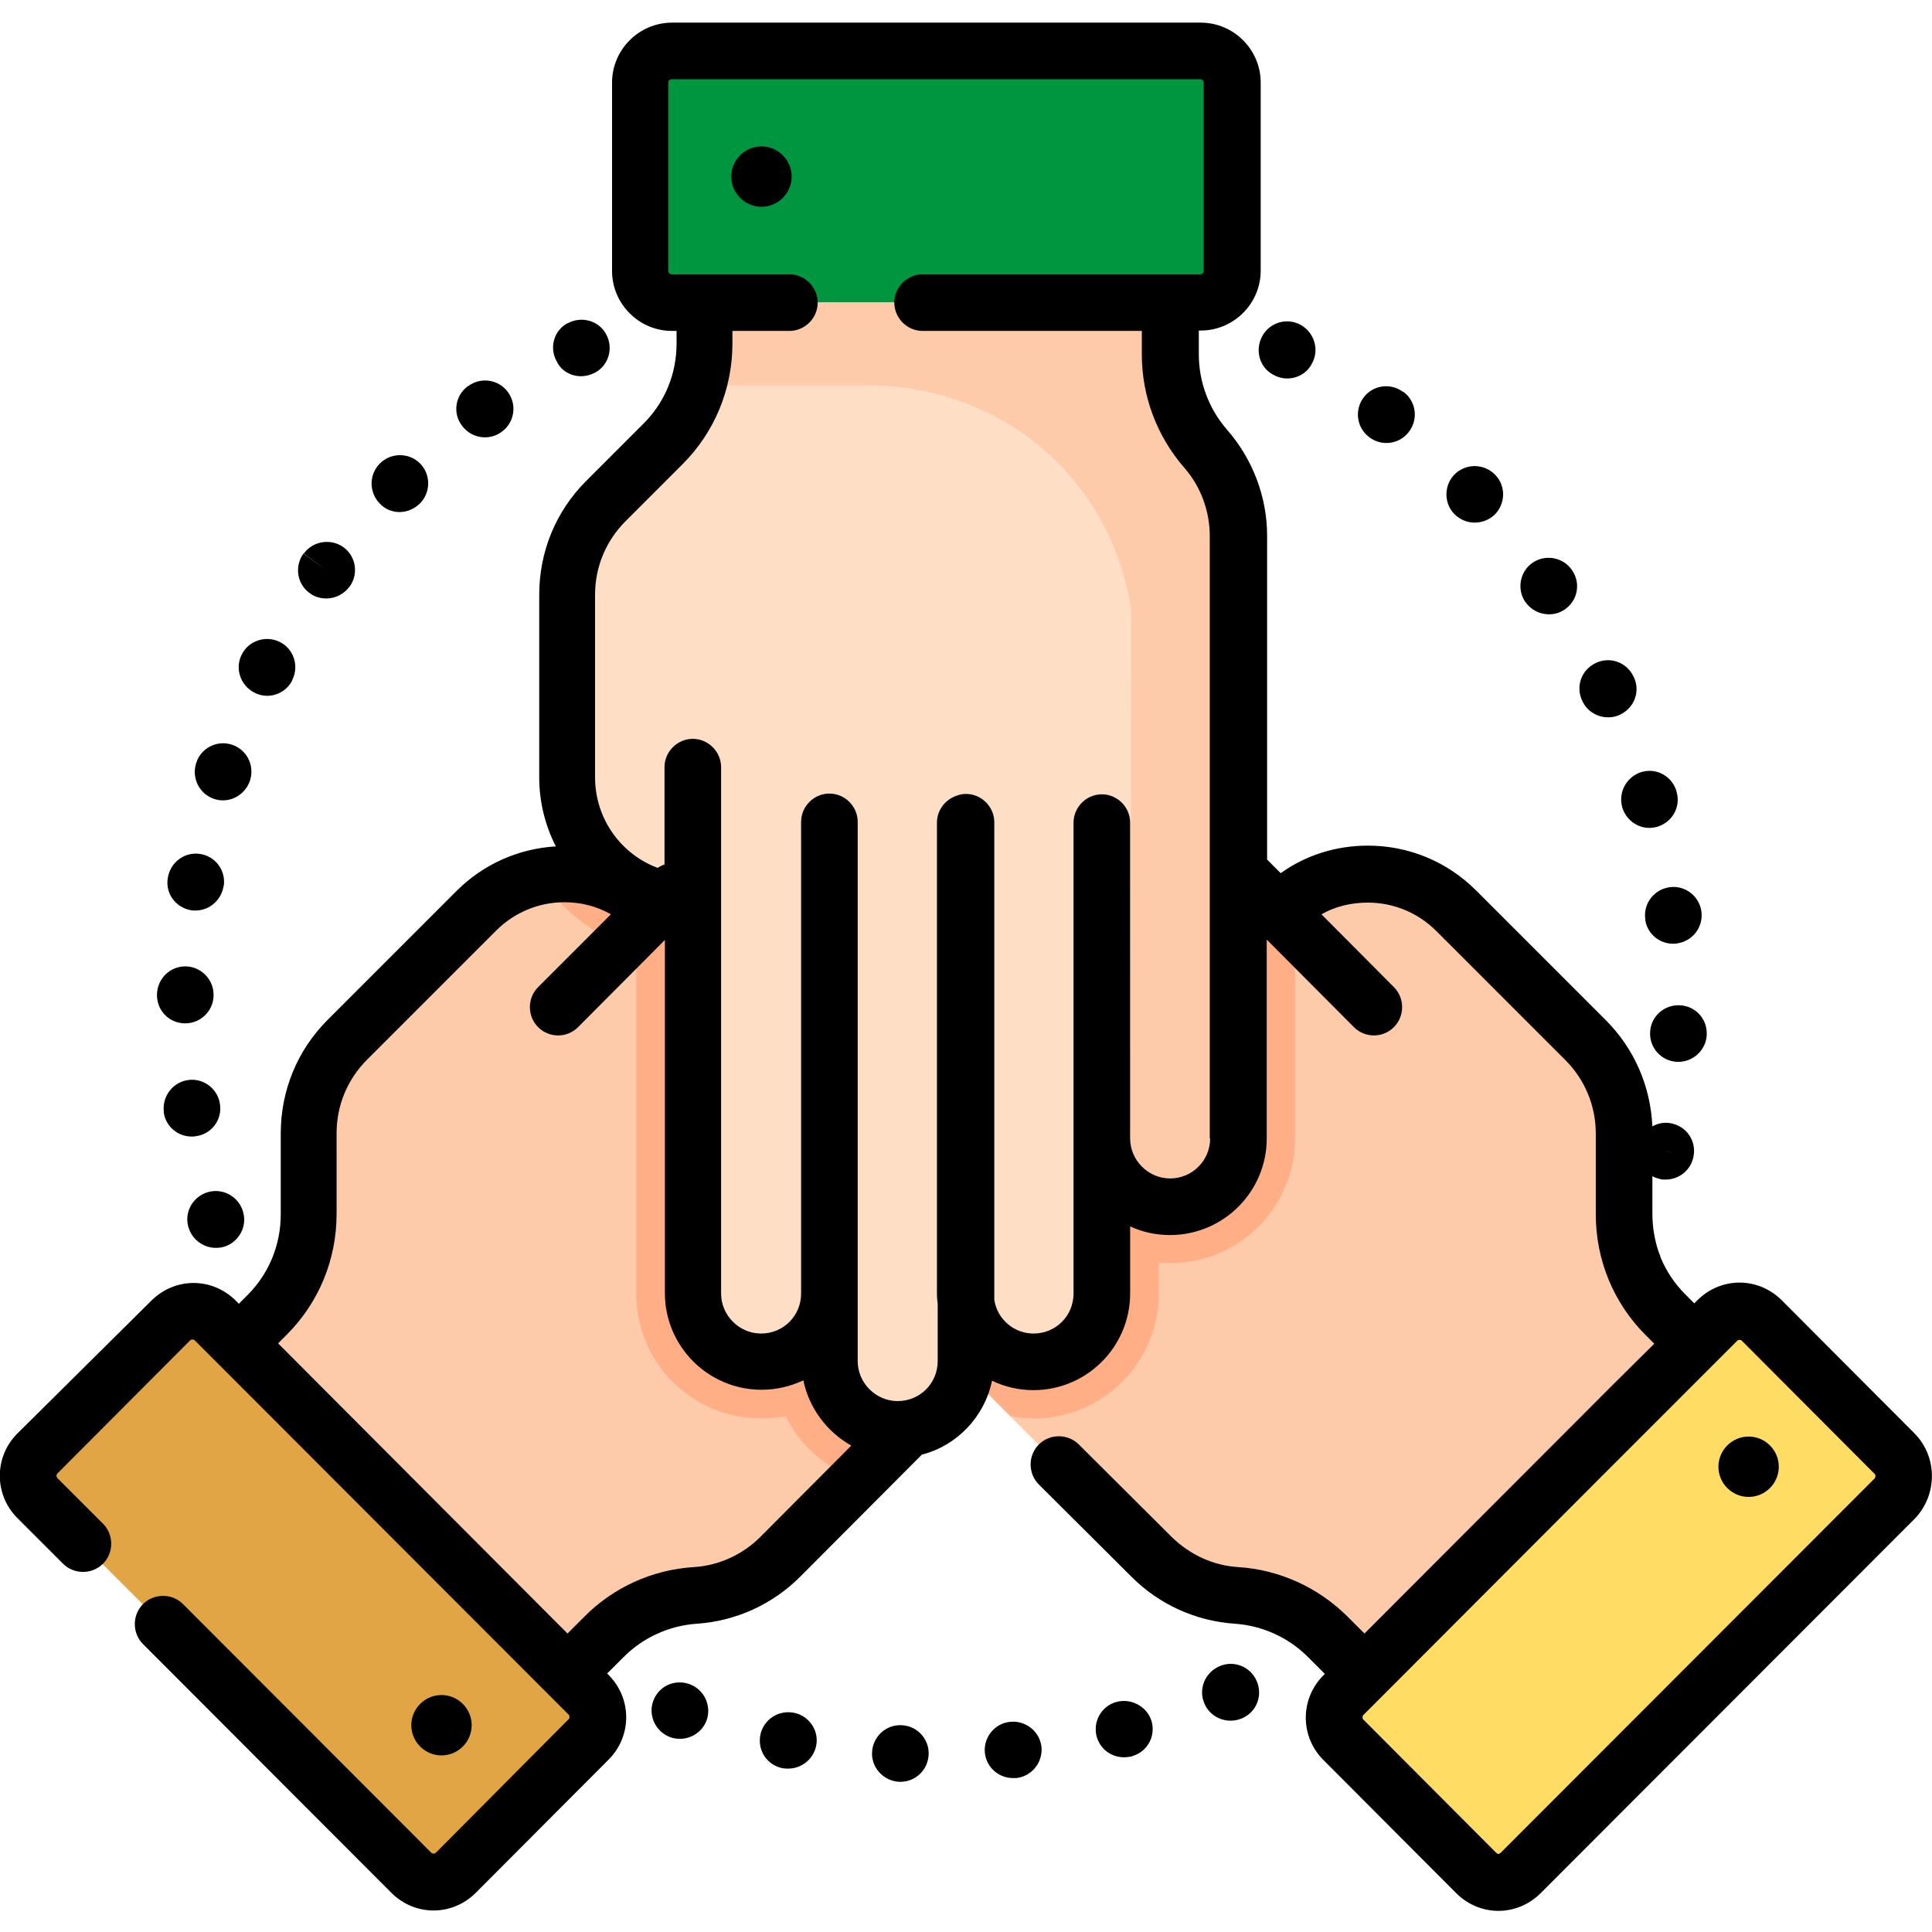 <?xml version="1.0" encoding="utf-8"?>
<!-- Generator: Adobe Illustrator 24.1.2, SVG Export Plug-In . SVG Version: 6.00 Build 0)  -->
<svg version="1.1" id="Calque_1" xmlns="http://www.w3.org/2000/svg" xmlns:xlink="http://www.w3.org/1999/xlink" x="0px" y="0px"
	 viewBox="0 0 512 512" style="enable-background:new 0 0 512 512;" xml:space="preserve">
<style type="text/css">
	.st0{fill:#FECBAA;}
	.st1{fill:#FFDC64;}
	.st2{fill:#E1A546;}
	.st3{fill:#FEDFC5;}
	.st4{fill:#FFAE85;}
	.st5{fill:#009640;}
</style>
<path class="st0" d="M305,412.6L192.1,299.7c-7.1-7.1-7.1-18.5,0-25.6c2.8-2.8,6.3-4.5,9.9-5.1c5.5-0.9,11.4,0.8,15.7,5.1L188.6,245
	c-3.5-3.5-5.3-8.2-5.3-12.8c0-1,0.1-1.9,0.2-2.9c0.6-3.6,2.3-7.1,5.1-9.9c2.8-2.8,6.2-4.4,9.8-5c4.9-0.8,10,0.4,14.1,3.6l-11.1-11.1
	c-3.5-3.5-5.3-8.2-5.3-12.8c0-1,0.1-2,0.2-2.9c0.6-3.6,2.3-7.1,5-9.9c2.8-2.8,6.3-4.5,9.9-5.1c5.5-0.9,11.4,0.8,15.7,5.1l12.7,12.7
	c-4.3-4.3-6-10.2-5.1-15.7c0.6-3.6,2.3-7.1,5.1-9.9c7.1-7.1,18.5-7.1,25.6,0l73.4,73.4l0.2-0.3c3.7-3.7,8.1-6.4,12.8-7.9
	c11.5-3.9,24.8-1.2,34,8l34.2,34.2c6.6,6.6,10.3,15.5,10.3,24.8l0,21.4c0,10,4,19.6,11.1,26.7l7.6,7.6l-87.3,87.3l-9.8-9.8
	c-6.5-6.5-15.1-10.4-24.3-11C319.1,422.2,311.1,418.6,305,412.6z"/>
<path class="st1" d="M355.9,449.2l99.1-99.1c3.3-3.3,8.6-3.3,11.8,0l35.3,35.3c3.3,3.3,3.3,8.6,0,11.8L403,496.3
	c-3.3,3.3-8.6,3.3-11.8,0L355.9,461C352.6,457.8,352.6,452.5,355.9,449.2z"/>
<path class="st0" d="M207,412.6l112.9-112.9c7.1-7.1,7.1-18.5,0-25.6c-2.8-2.8-6.3-4.5-9.9-5.1c-5.5-0.9-11.4,0.8-15.7,5.1
	l29.1-29.1c3.5-3.5,5.3-8.2,5.3-12.8c0-1-0.1-1.9-0.2-2.9c-0.6-3.6-2.3-7.1-5.1-9.9c-2.8-2.8-6.2-4.4-9.8-5
	c-4.9-0.8-10,0.4-14.1,3.6l11.1-11.1c3.5-3.5,5.3-8.2,5.3-12.8c0-1-0.1-2-0.2-2.9c-0.6-3.6-2.3-7.1-5-9.9c-2.8-2.8-6.3-4.5-9.9-5.1
	c-5.5-0.9-11.4,0.8-15.7,5.1L272.3,194c4.3-4.3,6-10.2,5.1-15.7c-0.6-3.6-2.3-7.1-5.1-9.9c-7.1-7.1-18.5-7.1-25.6,0l-73.4,73.4
	l-0.2-0.3c-3.7-3.7-8.1-6.4-12.8-7.9c-11.5-3.9-24.8-1.2-34,8l-34.2,34.2c-6.6,6.6-10.3,15.5-10.3,24.8l0,21.4
	c0,10-4,19.6-11.1,26.7l-7.6,7.6l87.3,87.3l9.8-9.8c6.5-6.5,15.1-10.4,24.3-11C192.9,422.2,200.9,418.6,207,412.6z"/>
<path class="st2" d="M156.1,449.2L57,350.1c-3.3-3.3-8.6-3.3-11.8,0L9.9,385.4c-3.3,3.3-3.3,8.6,0,11.8l99.1,99.1
	c3.3,3.3,8.6,3.3,11.8,0l35.3-35.3C159.4,457.8,159.4,452.5,156.1,449.2z"/>
<path class="st3" d="M328.2,142v159.7c0,10-8.1,18.1-18.1,18.1c-3.9,0-7.6-1.3-10.6-3.4c-4.5-3.3-7.5-8.6-7.5-14.7v41.1
	c0,5-2,9.5-5.3,12.8c-0.7,0.7-1.4,1.3-2.2,1.9c-3,2.2-6.6,3.4-10.6,3.4c-3.9,0-7.5-1.2-10.5-3.3c-4-2.9-6.8-7.3-7.4-12.5v15.7
	c0,5-2,9.5-5.3,12.8c-0.7,0.7-1.4,1.3-2.3,1.9c-3,2.1-6.6,3.4-10.5,3.4c-3.9,0-7.6-1.3-10.6-3.4c-4.5-3.3-7.5-8.6-7.5-14.7v-17.9
	c0,6-3,11.4-7.5,14.7c-3,2.2-6.6,3.4-10.6,3.4c-10,0-18.1-8.1-18.1-18.1V239l-0.4,0.1c-5.3,0-10.2-1.2-14.6-3.4
	c-10.9-5.4-18.4-16.7-18.4-29.7v-48.4c0-9.3,3.7-18.2,10.3-24.8l15.1-15.1c7.1-7.1,11-16.7,11-26.7V80.1h123.4v13.8
	c0,9.2,3.3,18,9.4,24.9C325.1,125.2,328.2,133.4,328.2,142z"/>
<path class="st4" d="M319.9,274.1c-2.8-2.8-6.3-4.5-9.9-5.1c-5.5-0.9-11.4,0.8-15.7,5.1l29.1-29.1c3.5-3.5,5.3-8.2,5.3-12.8
	c0-1-0.1-1.9-0.2-2.9c-0.6-3.6-2.3-7.1-5.1-9.9c-2.8-2.8-6.2-4.4-9.8-5c-4.9-0.8-10,0.4-14.1,3.6l11.1-11.1
	c3.5-3.5,5.3-8.2,5.3-12.8c0-1-0.1-2-0.2-2.9c-0.6-3.6-2.3-7.1-5-9.9c-2.8-2.8-6.3-4.5-9.9-5.1c-5.5-0.9-11.4,0.8-15.7,5.1
	L272.3,194c4.3-4.3,6-10.2,5.1-15.7c-0.6-3.6-2.3-7.1-5.1-9.9c-7.1-7.1-18.5-7.1-25.6,0l-73.4,73.4l-0.2-0.3
	c-3.7-3.7-8.1-6.4-12.8-7.9c-5.5-1.9-11.5-2.2-17.2-1.1c4.6,6.9,11,12.7,18.8,16.6c2.2,1.1,4.4,2,6.7,2.7v91
	c0,18.3,14.8,33.1,33.1,33.1c2.2,0,4.4-0.2,6.5-0.6c2.4,4.8,5.9,9,10.3,12.2c2.7,2,5.7,3.5,8.9,4.6l92.4-92.4
	C327,292.6,327,281.1,319.9,274.1z"/>
<path class="st4" d="M343.2,301.7v-63.9c-1.6,1.1-3,2.3-4.4,3.7l-0.2,0.3l-73.4-73.4c-7.1-7.1-18.5-7.1-25.6,0
	c-2.8,2.8-4.5,6.3-5.1,9.9c-0.9,5.5,0.8,11.4,5.1,15.7L227,181.3c-4.3-4.3-10.2-6-15.7-5.1c-3.6,0.6-7.1,2.3-9.9,5.1
	c-2.8,2.8-4.5,6.2-5,9.9c-0.2,1-0.2,2-0.2,2.9c0,4.6,1.8,9.3,5.3,12.8l11.1,11.1c-4.1-3.2-9.2-4.4-14.1-3.6c-3.6,0.6-7,2.3-9.8,5
	c-2.8,2.8-4.5,6.3-5.1,9.9c-0.2,1-0.2,1.9-0.2,2.9c0,4.6,1.8,9.3,5.3,12.8l29.1,29.1c-4.3-4.3-10.2-6-15.7-5.1
	c-3.6,0.6-7.1,2.3-9.9,5.1c-7.1,7.1-7.1,18.5,0,25.6l75.6,75.6c2,0.4,4.1,0.6,6.2,0.6c7,0,13.7-2.2,19.4-6.3c1.4-1,2.8-2.2,4-3.4
	c6.2-6.2,9.7-14.6,9.7-23.4v-8.2c1,0.1,2,0.1,3.1,0.1C328.4,334.8,343.2,319.9,343.2,301.7z"/>
<path class="st3" d="M328.2,142v159.7c0,10-8.1,18.1-18.1,18.1c-0.3,0-0.6,0-0.9,0c-3.6-0.2-7-1.4-9.7-3.4c0,0,0,0,0,0
	c-4.5-3.3-7.5-8.6-7.5-14.7v41.1c0,5-2,9.5-5.3,12.8c-0.7,0.7-1.4,1.3-2.2,1.9c-3,2.2-6.6,3.4-10.6,3.4c-3.9,0-7.5-1.2-10.5-3.3
	c-4-2.9-6.8-7.3-7.4-12.5v15.7c0,5-2,9.5-5.3,12.8c-0.7,0.7-1.4,1.3-2.3,1.9c-3,2.1-6.6,3.4-10.5,3.4c-3.9,0-7.6-1.3-10.6-3.4
	c-4.5-3.3-7.5-8.6-7.5-14.7v-17.9c0,6-3,11.4-7.5,14.7c-3,2.2-6.6,3.4-10.6,3.4c-10,0-18.1-8.1-18.1-18.1V239l-0.4,0.1
	c-5.3,0-10.2-1.2-14.6-3.4c-10.9-5.4-18.4-16.7-18.4-29.7v-48.4c0-9.3,3.7-18.2,10.3-24.8l15.1-15.1c4.4-4.4,7.6-9.7,9.4-15.5
	c1.1-3.6,1.7-7.4,1.7-11.2V80.1h123.4v13.8c0,3.1,0.3,6.4,1.2,9.3c1.4,5.7,4.2,11.1,8.2,15.6C325.1,125.2,328.2,133.5,328.2,142z"/>
<path class="st0" d="M328.2,142v159.7c0,10-8.1,18.1-18.1,18.1c-0.3,0-0.6,0-0.9,0c-3.6-0.2-7-1.4-9.7-3.4l0.3-153.9
	c0-0.9-0.2-2.4-0.6-4.3c-6.9-33.6-35.3-56.1-69.6-56.1H185c1.1-3.6,1.7-7.4,1.7-11.2V80.1h123.4v13.8c0,3.1,0.3,6.4,1.2,9.3
	c1.4,5.7,4.2,11.1,8.2,15.6C325.1,125.2,328.2,133.5,328.2,142z"/>
<path class="st5" d="M318.2,80.1H178.1c-4.6,0-8.4-3.7-8.4-8.4V21.9c0-4.6,3.7-8.4,8.4-8.4h140.1c4.6,0,8.4,3.7,8.4,8.4v49.9
	C326.5,76.4,322.8,80.1,318.2,80.1z"/>
<path d="M210.4,453.9l-1.5,7.3L210.4,453.9c-4.1-0.8-8.1,1.8-8.9,5.9c-0.8,4.1,1.8,8,5.9,8.8c0,0,0.1,0,0.1,0
	c0.5,0.1,0.9,0.1,1.4,0.1c3.5,0,6.7-2.5,7.4-6.1C217.1,458.6,214.4,454.7,210.4,453.9z"/>
<path d="M267.7,456.3l0.7,7.5L267.7,456.3c-4.1,0.4-7.1,4.1-6.7,8.2c0.4,3.9,3.7,6.7,7.4,6.7c0.3,0,0.5,0,0.8,0l0.2,0
	c4.1-0.5,7-4.2,6.6-8.3C275.5,458.8,271.8,455.9,267.7,456.3z"/>
<path d="M239,457.2c0,0-0.1,0-0.1,0c-4.1-0.2-7.6,3-7.8,7.2c-0.2,4.1,3.1,7.6,7.2,7.8c0.1,0,0.2,0,0.3,0c4,0,7.3-3.1,7.5-7.2
	C246.3,460.9,243.1,457.4,239,457.2z"/>
<path d="M182.7,446.3L182.7,446.3c-4-1.4-8.2,0.6-9.6,4.5c-1.4,3.9,0.7,8.2,4.6,9.6c0.8,0.3,1.7,0.4,2.5,0.4c3.1,0,6-1.9,7.1-5
	C188.6,452,186.6,447.7,182.7,446.3z"/>
<path d="M296,451l1.8,7.3L296,451c-4,1-6.4,5.1-5.4,9.1c0.9,3.4,3.9,5.6,7.3,5.6c0.6,0,1.3-0.1,1.9-0.2c0,0,0.2,0,0.2-0.1
	c4-1.1,6.3-5.2,5.2-9.2C304.1,452.4,300,450,296,451z"/>
<path d="M323.1,441.6l3,6.9L323.1,441.6c-3.8,1.7-5.6,6.1-3.9,9.9c1.2,2.8,4,4.5,6.9,4.5c1,0,2-0.2,3-0.6c0,0,0.2-0.1,0.2-0.1
	c3.8-1.7,5.4-6.1,3.7-9.9C331.3,441.6,326.9,439.9,323.1,441.6z"/>
<path d="M154,99.7c1.2,0,2.4-0.3,3.6-0.9c3.7-1.9,5-6.5,3.1-10.1c-1.9-3.7-6.5-5-10.1-3.1l-0.1,0c-3.7,1.9-5,6.5-3,10.1
	C148.7,98.3,151.3,99.7,154,99.7z"/>
<path d="M67.3,183.5c1.1,0.6,2.3,0.9,3.5,0.9c2.7,0,5.3-1.5,6.6-4l0.1-0.3c1.8-3.7,0.3-8.2-3.4-10c-3.7-1.8-8.2-0.3-10,3.3
	C62.2,177,63.6,181.5,67.3,183.5z"/>
<path d="M56.7,211.7c0.8,0.3,1.6,0.4,2.4,0.4c3.1,0,6-2,7.1-5.1l0.1-0.3c1.2-4-1-8.2-5-9.4c-3.9-1.2-8.1,1-9.3,4.9
	C50.7,206.1,52.8,210.4,56.7,211.7z"/>
<path d="M82.1,157.2c1.3,1,2.9,1.4,4.4,1.4c2.3,0,4.6-1.1,6.1-3.1l0.1-0.1c2.4-3.4,1.6-8-1.7-10.4c-3.4-2.4-8.1-1.6-10.5,1.7l6,4.4
	l-6.1-4.4C78,150.1,78.7,154.8,82.1,157.2z"/>
<path d="M128.5,115.9c1.6,0,3.2-0.5,4.5-1.5c3.3-2.4,4.1-7.1,1.6-10.5c-2.4-3.3-7.1-4.1-10.5-1.6l-0.2,0.1c-3.3,2.5-4,7.2-1.4,10.5
	C124,114.9,126.3,115.9,128.5,115.9z"/>
<path d="M50,325.4c1,3.2,4,5.3,7.2,5.3c0.7,0,1.5-0.1,2.2-0.3c3.9-1.2,6.2-5.4,5-9.3c-1.1-3.9-5.2-6.3-9.2-5.2
	c-4,1.1-6.4,5.2-5.3,9.2C49.9,325.2,50,325.3,50,325.4z"/>
<path d="M105.9,135.7c1.9,0,3.9-0.8,5.4-2.3c2.9-2.9,2.9-7.7,0-10.6c-2.9-2.9-7.7-2.9-10.6,0l-0.1,0.1c-2.9,3-2.8,7.7,0.1,10.6
	C102.1,135,104,135.7,105.9,135.7z"/>
<path d="M58.3,292.7c-0.5-4.1-4.3-7-8.3-6.5c-4.1,0.5-7,4.2-6.6,8.3l0,0.3c0.5,3.7,3.7,6.4,7.4,6.4c0.4,0,0.7,0,1.1-0.1
	C56,300.6,58.9,296.8,58.3,292.7z"/>
<path d="M48.9,271.2c0.1,0,0.2,0,0.2,0c4,0,7.4-3.2,7.5-7.3l0-0.3c0-4.1-3.4-7.5-7.5-7.5c-4.1,0-7.4,3.3-7.5,7.4
	C41.5,267.7,44.7,271.1,48.9,271.2z"/>
<path d="M50.5,241.2c0.4,0.1,0.9,0.1,1.3,0.1c3.6,0,6.7-2.6,7.4-6.2c0-0.1,0-0.2,0.1-0.3c0.6-4.1-2.2-7.9-6.3-8.5
	c-4.1-0.6-7.8,2.2-8.5,6.2C43.7,236.6,46.4,240.4,50.5,241.2z"/>
<path d="M404.3,159.6c1.5,2.1,3.8,3.2,6.2,3.2c1.5,0,2.9-0.4,4.2-1.3c3.4-2.3,4.3-7,1.9-10.4l-6.2,4.2l6.2-4.2
	c-2.3-3.4-7-4.3-10.4-2c-3.4,2.3-4.3,7-2,10.4L404.3,159.6z"/>
<path d="M442.6,235.1c-4.1,0.5-7.1,4.2-6.6,8.3l0,0.3c0.5,3.7,3.7,6.4,7.4,6.4c0.4,0,0.7,0,1.1-0.1c4.1-0.6,6.9-4.3,6.4-8.4
	C450.4,237.6,446.7,234.6,442.6,235.1z"/>
<path d="M429.9,213.9L429.9,213.9c1,3.4,4,5.5,7.2,5.5c0.7,0,1.4-0.1,2.1-0.3c4-1.2,6.3-5.3,5.1-9.3l0-0.1c-1.2-4-5.3-6.3-9.3-5.1
	C431.1,205.8,428.8,209.9,429.9,213.9z"/>
<path d="M419.4,185.9c1.3,2.7,4,4.2,6.8,4.2c1.1,0,2.2-0.2,3.3-0.8c3.7-1.8,5.3-6.3,3.4-10l-6.8,3.2l6.8-3.2
	c-1.8-3.8-6.2-5.4-10-3.6s-5.4,6.2-3.6,10L419.4,185.9z"/>
<path d="M385.4,136.2c1.5,1.5,3.4,2.3,5.4,2.3c1.9,0,3.8-0.7,5.3-2.1c2.9-2.9,3-7.6,0.2-10.5c-2.8-3-7.5-3.2-10.6-0.4
	c-3,2.8-3.2,7.6-0.4,10.6L385.4,136.2z"/>
<path d="M445,266.4c-4.1-0.1-7.6,3.1-7.7,7.2c-0.2,4.1,3,7.6,7.1,7.8c0.1,0,0.3,0,0.4,0c3.9,0,7.3-3.1,7.5-7.1l0-0.3
	C452.4,269.9,449.2,266.5,445,266.4z"/>
<path d="M337.4,99.3l0.2,0.1c1.1,0.6,2.3,0.9,3.5,0.9c2.7,0,5.3-1.4,6.6-4c2-3.6,0.6-8.2-3-10.2l-3.6,6.6l3.6-6.6
	c-3.6-2-8.2-0.7-10.2,3C332.5,92.8,333.8,97.4,337.4,99.3z"/>
<path d="M362.8,115.8l0.1,0.1c1.4,1,2.9,1.5,4.5,1.5c2.3,0,4.5-1,6-3c2.5-3.3,1.9-8-1.4-10.5l-0.1,0c-3.3-2.5-8-1.9-10.5,1.4
	S359.5,113.3,362.8,115.8z"/>
<path d="M507.4,379.9l-35.2-35.3c-3-3-7-4.7-11.2-4.7c-4.2,0-8.2,1.7-11.2,4.7l-0.8,0.8l-2.3-2.3c-2.9-2.9-5.1-6.2-6.6-9.8
	c-0.1-0.5-0.3-0.9-0.5-1.4c-1.1-3.2-1.7-6.7-1.7-10.2v-10c0.7,0.4,1.4,0.6,2.2,0.8c0.4,0.1,0.9,0.1,1.3,0.1c3.6,0,6.7-2.5,7.4-6.1
	c0.8-4.1-1.8-8-5.9-8.8c-1.8-0.4-3.6,0-5,0.8c-0.5-10.7-4.8-20.6-12.4-28.2L391.2,236c-7.7-7.7-17.9-11.9-28.7-11.9
	c-8.4,0-16.4,2.5-23.1,7.3l-3.6-3.6V142c0-10.3-3.8-20.3-10.6-28.1c-4.8-5.5-7.5-12.6-7.5-20v-6.3h0.5c8.7,0,15.9-7.1,15.9-15.9
	V21.9c0-8.7-7.1-15.9-15.9-15.9H178.1c-8.7,0-15.9,7.1-15.9,15.9v49.9c0,8.7,7.1,15.9,15.9,15.9h1.2v3.3c0,8.1-3.1,15.7-8.9,21.4
	l-15.1,15.1c-8,8-12.4,18.7-12.4,30.1v48.4c0,6.6,1.6,12.8,4.4,18.3c-9.9,0.6-19.2,4.7-26.3,11.8l-34.2,34.2
	c-8,8-12.4,18.7-12.4,30.1v21.4c0,8.1-3.1,15.7-8.8,21.4l-2.3,2.3c0,0,0,0,0,0l-0.8-0.8c-3-3-7-4.7-11.2-4.7
	c-4.2,0-8.2,1.7-11.2,4.7L4.6,379.9c-6.2,6.2-6.2,16.2,0,22.4l12.1,12.1c2.9,2.9,7.7,2.9,10.6,0c2.9-2.9,2.9-7.7,0-10.6l-12.1-12.1
	c-0.3-0.3-0.3-0.9,0-1.2l35.2-35.3c0.3-0.3,0.9-0.3,1.2,0l6.1,6.1h0l83.6,83.7l9.4,9.4c0.3,0.3,0.3,0.9,0,1.2L115.5,491
	c-0.3,0.3-0.9,0.3-1.2,0l-65.8-65.9c-2.9-2.9-7.7-2.9-10.6,0c-2.9,2.9-2.9,7.7,0,10.6l65.8,65.9c3,3,7,4.7,11.2,4.7
	c4.2,0,8.2-1.7,11.2-4.7l35.2-35.3c6.2-6.2,6.2-16.2,0-22.4l-0.4-0.4l4.4-4.4c5.2-5.2,12.1-8.3,19.4-8.8c10.3-0.7,20-5.1,27.3-12.4
	l32.3-32.4c9.3-2.4,16.6-10,18.6-19.6c3.3,1.6,7,2.5,11,2.5c14.1,0,25.6-11.5,25.6-25.6V325c3.2,1.5,6.8,2.3,10.6,2.3
	c14.1,0,25.6-11.5,25.6-25.6V249l23.1,23.2c1.5,1.5,3.4,2.2,5.3,2.2c1.9,0,3.8-0.7,5.3-2.2c2.9-2.9,2.9-7.7,0-10.6l-19.2-19.3
	c3.7-2.1,7.9-3.1,12.3-3.1c6.8,0,13.3,2.7,18.1,7.5l34.2,34.2c5.2,5.2,8.1,12.1,8.1,19.5v21.4c0,12.1,4.7,23.5,13.2,32l2.3,2.3
	L427.4,367l-65.8,65.9l-3.7-3.7c0,0-0.1-0.1-0.1-0.1l-0.6-0.6c-7.8-7.8-18.1-12.5-29-13.2c-6.7-0.4-12.9-3.3-17.7-8l-24.6-24.5
	c-2.9-2.9-7.7-2.9-10.6,0c-2.9,2.9-2.9,7.7,0,10.6l24.6,24.5c7.3,7.3,17,11.7,27.3,12.4c7.3,0.5,14.2,3.6,19.4,8.8l0.4,0.4
	c0.2,0.2,0.4,0.4,0.6,0.6l3.5,3.5l-0.4,0.4c-6.2,6.2-6.2,16.2,0,22.4l35.2,35.3c3,3,7,4.7,11.2,4.7c4.2,0,8.2-1.7,11.2-4.7
	l99.1-99.2C513.5,396.2,513.5,386.1,507.4,379.9z M442.8,305.4l-0.1,0l-1.4-0.3L442.8,305.4z M201.5,407.3c-4.7,4.7-11,7.6-17.7,8
	c-11,0.7-21.3,5.4-29,13.2l-4.4,4.4l-4-4c-0.1-0.1-0.1-0.1-0.2-0.2l-72.5-72.7l2.3-2.3c8.5-8.5,13.2-19.9,13.2-32v-21.4
	c0-7.4,2.9-14.3,8.1-19.5l34.2-34.2c4.8-4.8,11.3-7.5,18.1-7.5c4.4,0,8.6,1.1,12.3,3.2l-19.3,19.3c-2.9,2.9-2.9,7.7,0,10.6
	c1.5,1.5,3.4,2.2,5.3,2.2c1.9,0,3.8-0.7,5.3-2.2l23-23.1v93.6c0,14.1,11.5,25.6,25.6,25.6c4,0,7.7-0.9,11.1-2.5
	c1.5,7.4,6.3,13.7,12.7,17.3L201.5,407.3z M320.7,301.7c0,5.9-4.8,10.6-10.6,10.6c-5.8,0-10.6-4.8-10.6-10.6V218
	c0-4.1-3.4-7.5-7.5-7.5s-7.5,3.4-7.5,7.5v124.8c0,5.9-4.7,10.6-10.6,10.6c-5.2,0-9.6-3.8-10.4-8.9V217.9c0-4.1-3.4-7.5-7.5-7.5
	c-1.3,0-2.6,0.4-3.7,1c-2.4,1.3-4,3.8-4,6.6v124.8c0,1,0.1,1.9,0.2,2.8v15.1c0,5.9-4.7,10.6-10.6,10.6c-5.8,0-10.6-4.8-10.6-10.6
	V217.8c0-4.1-3.4-7.5-7.5-7.5c-4.1,0-7.5,3.4-7.5,7.5v125c0,5.9-4.7,10.6-10.6,10.6c-5.8,0-10.6-4.8-10.6-10.6V203.3
	c0-4.1-3.4-7.5-7.5-7.5c-4.1,0-7.5,3.4-7.5,7.5v25.8c-0.6,0.2-1.2,0.5-1.8,0.9c-9.7-3.6-16.6-13-16.6-24v-48.4
	c0-7.4,2.9-14.3,8.1-19.5l15.1-15.1c8.5-8.5,13.2-19.9,13.2-32v-3.3h15.1c4.1,0,7.5-3.4,7.5-7.5c0-4.1-3.4-7.5-7.5-7.5h-31.2
	c-0.5,0-0.9-0.4-0.9-0.9V21.9c0-0.5,0.4-0.9,0.9-0.9h140.1c0.5,0,0.9,0.4,0.9,0.9v49.9c0,0.5-0.4,0.9-0.9,0.9h-73.6
	c-4.1,0-7.5,3.4-7.5,7.5c0,4.1,3.4,7.5,7.5,7.5h58.1v6.3c0,11,4,21.6,11.2,29.9c4.4,5,6.8,11.5,6.8,18.2V301.7z M496.8,391.8
	L397.7,491c-0.2,0.2-0.4,0.3-0.6,0.3c-0.2,0-0.4-0.1-0.6-0.3l-35.2-35.3c-0.3-0.3-0.3-0.9,0-1.2l5.7-5.7l0,0l57.5-57.6l35.9-35.9
	c0.3-0.3,0.9-0.3,1.2,0l35.2,35.3C497.1,390.9,497.1,391.4,496.8,391.8z"/>
<path d="M201.8,38.8c-4.4,0-8,3.6-8,8c0,4.4,3.6,8,8,8c4.4,0,8-3.6,8-8C209.8,42.4,206.2,38.8,201.8,38.8z"/>
<path d="M463.4,380.7c-4.4,0-8,3.6-8,8s3.6,8,8,8c4.4,0,8-3.6,8-8S467.8,380.7,463.4,380.7z"/>
<path d="M125,457.2c0-4.4-3.6-8-8-8c-4.4,0-8,3.6-8,8s3.6,8,8,8C121.4,465.2,125,461.6,125,457.2z"/>
</svg>
